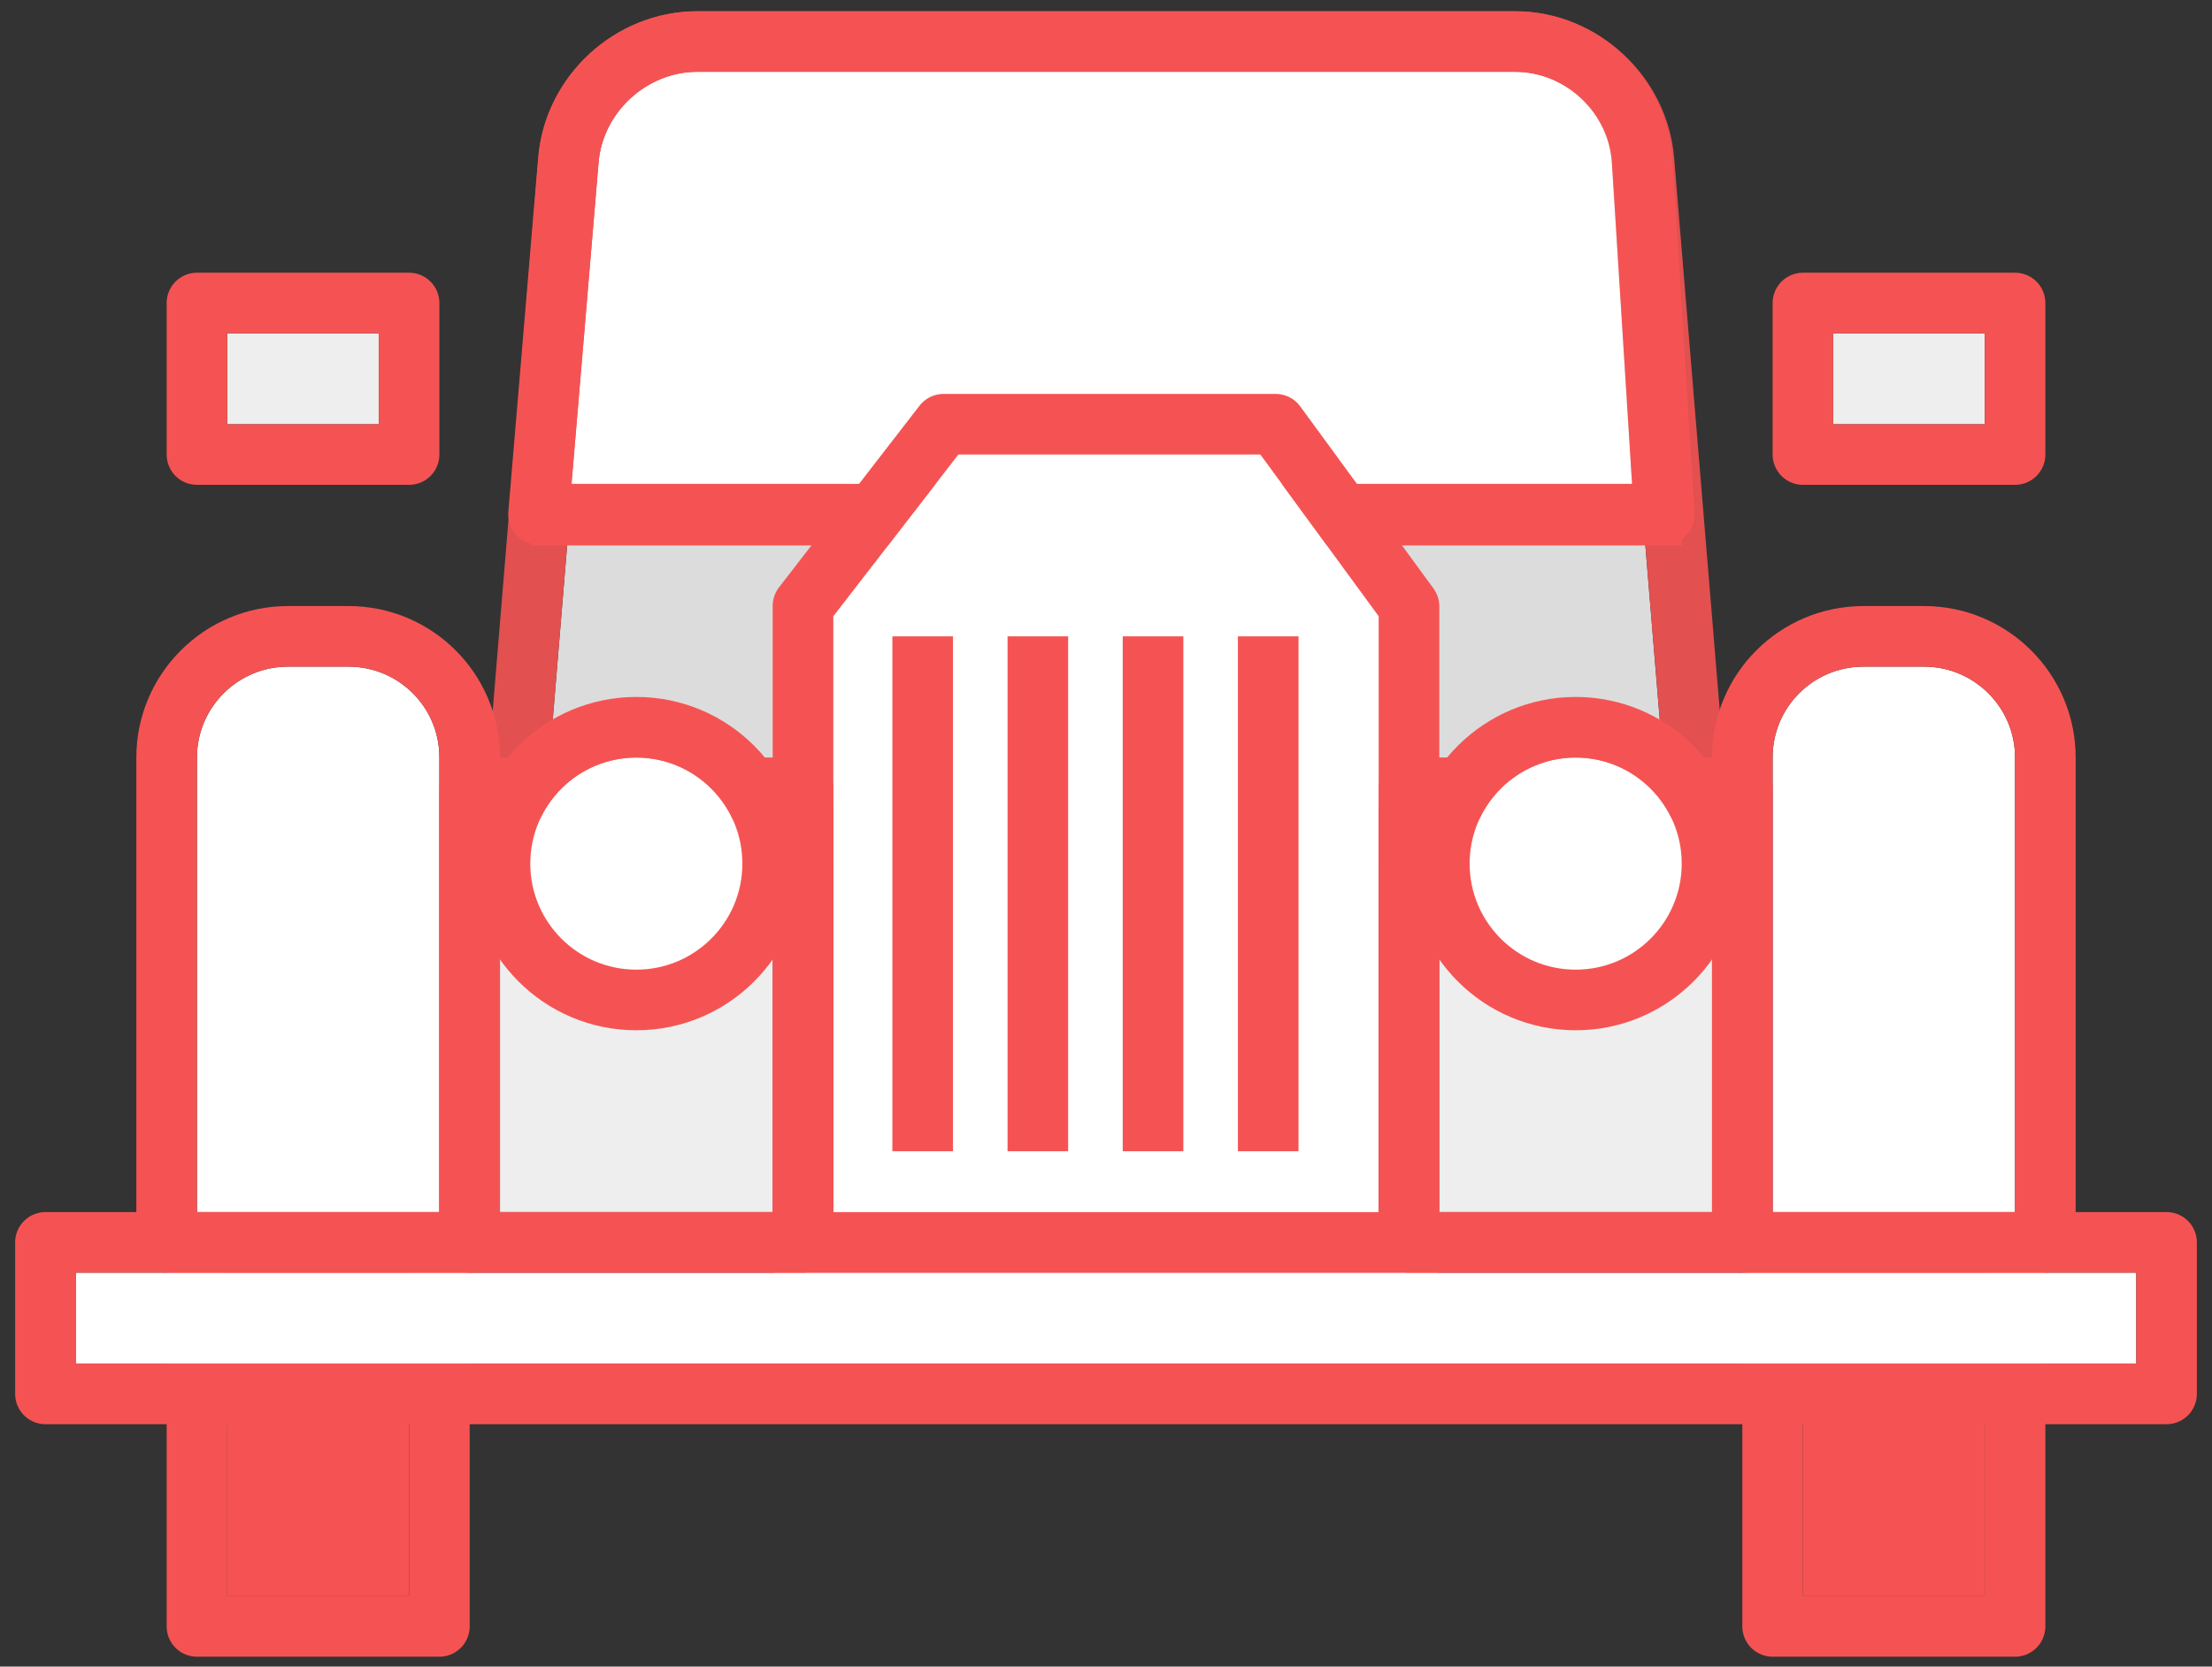 <?xml version="1.0" encoding="UTF-8"?>
<svg width="73px" height="55px" viewBox="0 0 73 55" version="1.1" xmlns="http://www.w3.org/2000/svg" xmlns:xlink="http://www.w3.org/1999/xlink">
    <rect x="0" y="0" width="73" height="55" fill="#333333" stroke="none"/>
    <!-- Generator: Sketch 44.1 (41455) - http://www.bohemiancoding.com/sketch -->
    <title>Icons / Favorites / Event Planners Copy 6</title>
    <desc>Created with Sketch.</desc>
    <defs>
        <path d="M19.508,13.372 L56.508,13.372 L54.755,34.594 C54.618,36.247 53.173,37.588 51.506,37.588 L24.509,37.588 C22.851,37.588 21.397,36.251 21.26,34.594 L19.508,13.372 Z" id="path-1"></path>
        <path d="M20.361,13.372 L55.361,13.372 L54.467,23.985 C54.328,25.633 52.881,26.969 51.214,26.969 L24.217,26.969 C22.559,26.969 21.131,25.628 21.027,23.968 L20.361,13.372 Z" id="path-2"></path>
        <rect id="path-3" x="5" y="27" width="6" height="10.673"></rect>
        <rect id="path-4" x="57" y="27" width="6" height="10.673"></rect>
        <polygon id="path-5" points="25 5.337 29.127 0 39.094 0 43 5.337 43 25.686 25 25.686"></polygon>
        <rect id="path-6" x="0" y="27" width="68" height="3"></rect>
        <path d="M60,35.993 C60,34.34 61.339,33 63.002,33 L64.998,33 C66.656,33 68,34.353 68,35.993 L68,51 L60,51 L60,35.993 Z" id="path-7"></path>
        <rect id="path-8" x="62" y="22" width="5" height="3"></rect>
        <rect id="path-9" x="9" y="22" width="5" height="3"></rect>
        <rect id="path-10" x="49" y="38" width="9" height="13"></rect>
        <circle id="path-11" cx="53.5" cy="39.5" r="3.5"></circle>
        <path d="M11,2.993 C11,1.34 12.339,0 14.002,0 L15.998,0 C17.656,0 19,1.353 19,2.993 L19,18 L11,18 L11,2.993 Z" id="path-12"></path>
        <rect id="path-13" x="0" y="5" width="9" height="13"></rect>
        <circle id="path-14" cx="4.5" cy="6.5" r="3.5"></circle>
    </defs>
    <g id="Prototype" stroke="none" stroke-width="1" fill="none" fill-rule="evenodd">
        <g id="Cathegories-Copy" transform="translate(-935, -232)">
            <g id="1-copy-7" transform="translate(904, 196)">
                <g id="Icons-/-Favorites-/-Limo-" transform="translate(29.5, 25)">
                    <g id="Rectangle-28-Copy" opacity="0.9" stroke-linecap="round" stroke-linejoin="round" transform="translate(38.008, 25.48) rotate(-180) translate(-38.008, -25.48) ">
                        <use fill="#EEEEEE" fill-rule="evenodd" xlink:href="#path-1"></use>
                        <path stroke="#F55353" stroke-width="2" d="M18.422,12.372 L57.594,12.372 L55.751,34.676 C55.572,36.851 53.691,38.588 51.506,38.588 L24.509,38.588 C22.33,38.588 20.443,36.851 20.264,34.676 L18.422,12.372 Z"></path>
                    </g>
                    <g id="Rectangle-28-Copy" stroke-linecap="round" stroke-linejoin="round" transform="translate(37.861, 20.17) rotate(-180) translate(-37.861, -20.17) ">
                        <use fill="#FFFFFF" fill-rule="evenodd" xlink:href="#path-2"></use>
                        <path stroke="#F55353" stroke-width="2" d="M19.297,12.372 L56.449,12.372 L55.463,24.069 C55.281,26.238 53.397,27.969 51.214,27.969 L24.217,27.969 C22.03,27.969 20.166,26.217 20.029,24.031 L19.297,12.372 Z"></path>
                    </g>
                    <rect id="Rectangle-2" fill="#F55353" fill-rule="evenodd" x="19" y="27" width="38" height="2"></rect>
                    <g id="Group-2" stroke-width="1" fill-rule="evenodd" transform="translate(4, 26)" stroke-linecap="round" stroke-linejoin="round">
                        <g id="Rectangle">
                            <use fill="#F55353" fill-rule="evenodd" xlink:href="#path-3"></use>
                            <rect stroke="#F55353" stroke-width="2" x="4" y="26" width="8" height="12.673"></rect>
                        </g>
                        <g id="Rectangle-Copy">
                            <use fill="#F55353" fill-rule="evenodd" xlink:href="#path-4"></use>
                            <rect stroke="#F55353" stroke-width="2" x="56" y="26" width="8" height="12.673"></rect>
                        </g>
                        <g id="Rectangle-28">
                            <use fill="#FFFFFF" fill-rule="evenodd" xlink:href="#path-5"></use>
                            <path stroke="#F55353" stroke-width="2" d="M24,4.995 L28.637,-1 L39.602,-1 L44,5.01 L44,26.686 L24,26.686 L24,4.995 Z"></path>
                        </g>
                        <g id="Rectangle">
                            <use fill="#FFFFFF" fill-rule="evenodd" xlink:href="#path-6"></use>
                            <rect stroke="#F55353" stroke-width="2" x="-1" y="26" width="70" height="5"></rect>
                        </g>
                    </g>
                    <g id="Group-2" stroke-width="1" fill-rule="evenodd" transform="translate(31, 33)" stroke="#F55353" stroke-linecap="square">
                        <path d="M4.751,0 L4.751,14.992" id="Line" stroke-width="2"></path>
                        <path d="M8.552,0 L8.552,14.992" id="Line-Copy-3" stroke-width="2"></path>
                        <path d="M12.353,0 L12.353,14.992" id="Line-Copy" stroke-width="2"></path>
                        <path d="M0.95,0 L0.95,14.992" id="Line-Copy-2" stroke-width="2"></path>
                    </g>
                    <g id="Rectangle-3" stroke-linecap="round" stroke-linejoin="round">
                        <use fill="#FFFFFF" fill-rule="evenodd" xlink:href="#path-7"></use>
                        <path stroke="#F55353" stroke-width="2" d="M59,35.993 C59,33.785 60.789,32 63.002,32 L64.998,32 C67.204,32 69,33.796 69,35.993 L69,52 L59,52 L59,35.993 Z"></path>
                    </g>
                    <g id="Rectangle-3-Copy-4" stroke-linecap="round" stroke-linejoin="round">
                        <use fill="#EEEEEE" fill-rule="evenodd" xlink:href="#path-8"></use>
                        <rect stroke="#F55353" stroke-width="2" x="61" y="21" width="7" height="5"></rect>
                    </g>
                    <g id="Rectangle-3-Copy-5" stroke-linecap="round" stroke-linejoin="round">
                        <use fill="#EEEEEE" fill-rule="evenodd" xlink:href="#path-9"></use>
                        <rect stroke="#F55353" stroke-width="2" x="8" y="21" width="7" height="5"></rect>
                    </g>
                    <g id="Rectangle-3-Copy" stroke-linecap="round" stroke-linejoin="round">
                        <use fill="#EEEEEE" fill-rule="evenodd" xlink:href="#path-10"></use>
                        <rect stroke="#F55353" stroke-width="2" x="48" y="37" width="11" height="15"></rect>
                    </g>
                    <g id="Oval-12-Copy" stroke-linecap="round" stroke-linejoin="round">
                        <use fill="#FFFFFF" fill-rule="evenodd" xlink:href="#path-11"></use>
                        <circle stroke="#F55353" stroke-width="2" cx="53.5" cy="39.5" r="4.5"></circle>
                    </g>
                    <g id="Group-3" stroke-width="1" fill-rule="evenodd" transform="translate(17.5, 42) scale(-1, 1) translate(-17.5, -42) translate(8, 33)" stroke-linecap="round" stroke-linejoin="round">
                        <g id="Rectangle-3-Copy-2">
                            <use fill="#FFFFFF" fill-rule="evenodd" xlink:href="#path-12"></use>
                            <path stroke="#F55353" stroke-width="2" d="M10,2.993 C10,0.785 11.789,-1 14.002,-1 L15.998,-1 C18.204,-1 20,0.796 20,2.993 L20,19 L10,19 L10,2.993 Z"></path>
                        </g>
                        <g id="Rectangle-3-Copy-3">
                            <use fill="#EEEEEE" fill-rule="evenodd" xlink:href="#path-13"></use>
                            <rect stroke="#F55353" stroke-width="2" x="-1" y="4" width="11" height="15"></rect>
                        </g>
                        <g id="Oval-12-Copy-2">
                            <use fill="#FFFFFF" fill-rule="evenodd" xlink:href="#path-14"></use>
                            <circle stroke="#F55353" stroke-width="2" cx="4.5" cy="6.5" r="4.5"></circle>
                        </g>
                    </g>
                </g>
            </g>
        </g>
    </g>
</svg>